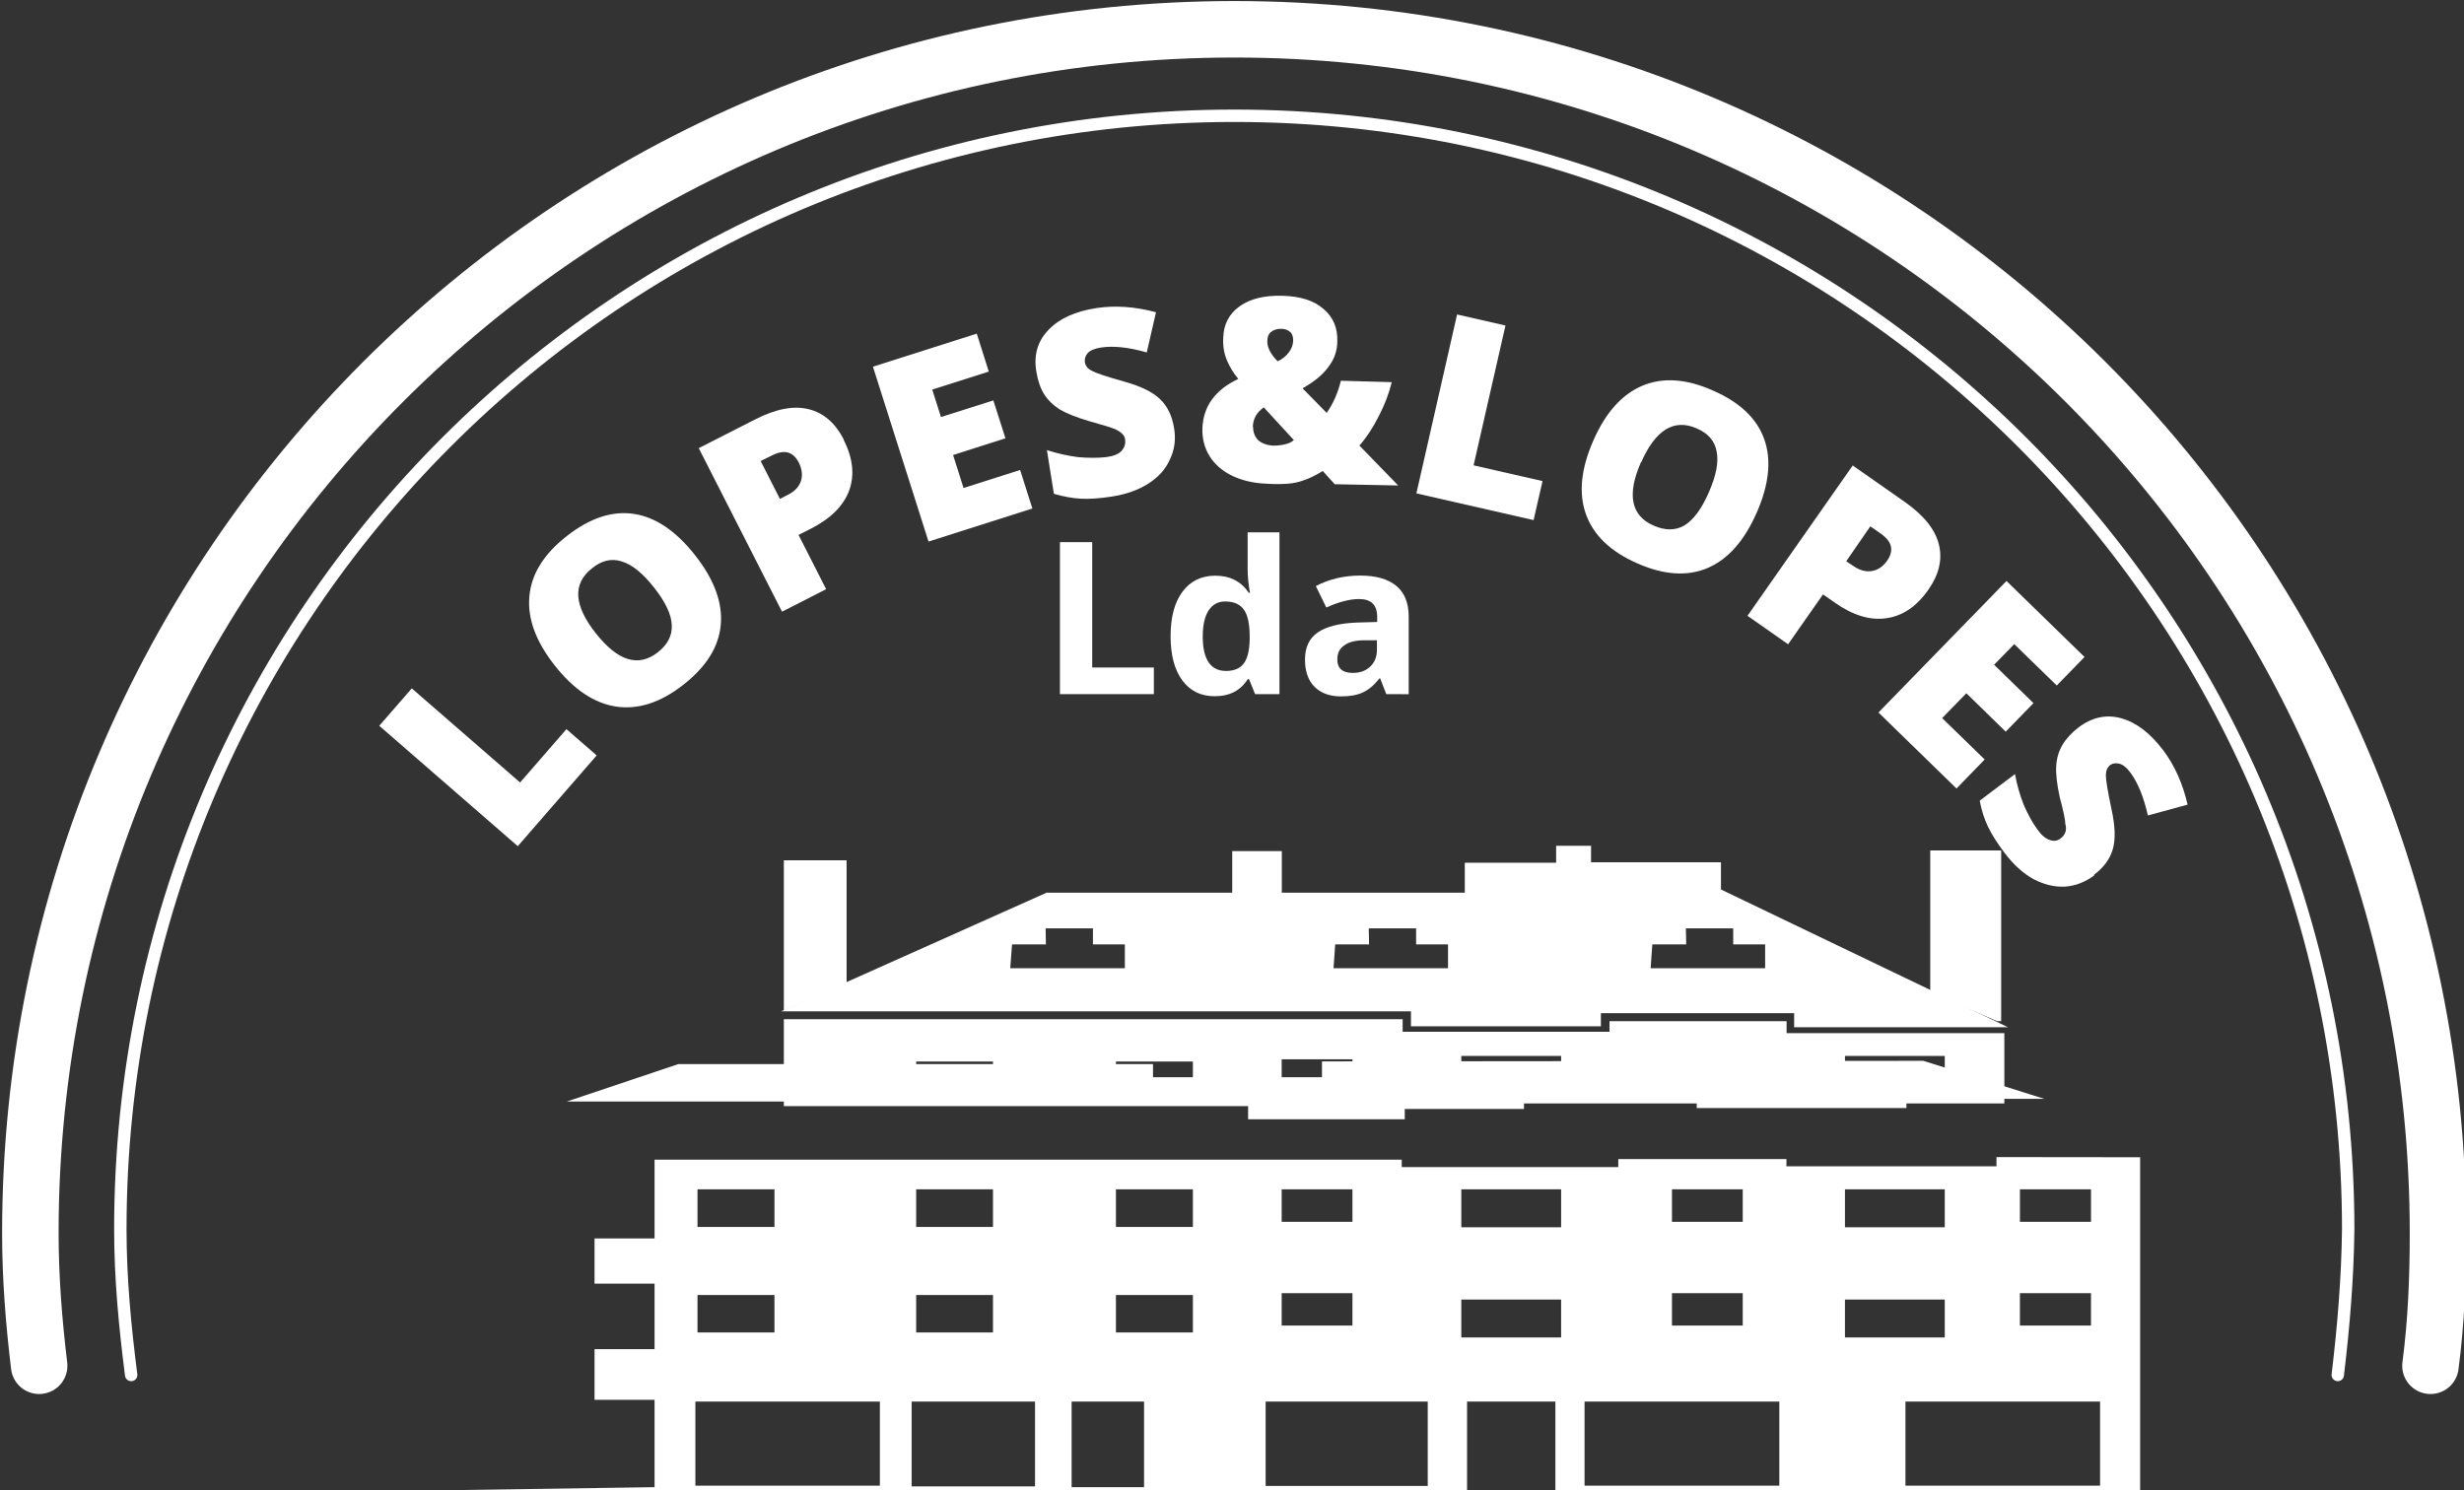 <?xml version="1.0" encoding="UTF-8" standalone="no"?>
<!-- Created with Inkscape (http://www.inkscape.org/) -->

<svg
 xmlns:dc="http://purl.org/dc/elements/1.1/"
 xmlns:cc="http://creativecommons.org/ns#"
 xmlns:rdf="http://www.w3.org/1999/02/22-rdf-syntax-ns#"
 xmlns:svg="http://www.w3.org/2000/svg"
 xmlns="http://www.w3.org/2000/svg"
 xmlns:sodipodi="http://sodipodi.sourceforge.net/DTD/sodipodi-0.dtd"
 xmlns:inkscape="http://www.inkscape.org/namespaces/inkscape"
 width="55.419mm"
 height="33.519mm"
 viewBox="0 0 55.419 33.519"
 version="1.1"
 id="svg2538"
 inkscape:version="0.92.3 (2405546, 2018-03-11)"
 sodipodi:docname="icon_lopes&amp;lopes.svg">
<rect x="0" y="0" width="55.419" height="33.519" fill="#333333" stroke="none"/>
<defs
 id="defs2532">
<circle
 style="fill:none;fill-rule:evenodd;stroke-width:0.249px"
 id="path2392"
 cx="986.624"
 cy="506.796"
 r="13.399"
 inkscape:export-xdpi="200"
 inkscape:export-ydpi="200" />
</defs>
<sodipodi:namedview
 id="base"
 pagecolor="#ffffff"
 bordercolor="#666666"
 borderopacity="1.0"
 inkscape:pageopacity="0.0"
 inkscape:pageshadow="2"
 inkscape:zoom="2.98594"
 inkscape:cx="106.764"
 inkscape:cy="45.2138"
 inkscape:document-units="mm"
 inkscape:current-layer="layer1"
 showgrid="false"
 fit-margin-top="0"
 fit-margin-left="0"
 fit-margin-right="0"
 fit-margin-bottom="0"
 inkscape:window-width="3200"
 inkscape:window-height="1271"
 inkscape:window-x="2391"
 inkscape:window-y="-9"
 inkscape:window-maximized="1" />
<g
 inkscape:label="Layer 1"
 inkscape:groupmode="layer"
 id="layer1"
 transform="translate(-38.392,-118.962)">
<g
 id="g2313"
 transform="matrix(1.303,0,0,1.303,-1219.39,-513.645)"
 inkscape:export-xdpi="200"
 inkscape:export-ydpi="200">
<path
 sodipodi:nodetypes="ccccc"
 inkscape:connector-curvature="0"
 id="path2291"
 d="m 1005.65,509.238 c 0.1,-0.833 0.17,-1.671 0.18,-2.512 0,-10.619 -8.611,-19.227 -19.227,-19.227 -10.621,0 -19.229,8.608 -19.229,19.227 0,0.841 0.08,1.679 0.187,2.512"
 style="fill:none;fill-rule:evenodd;stroke:#ffffff;stroke-width:0.214;stroke-linecap:round" />
<path
 sodipodi:nodetypes="ccccc"
 inkscape:connector-curvature="0"
 id="path2293"
 d="m 1007.25,509.079 c 0.1,-0.761 0.13,-1.526 0.13,-2.292 0,-11.478 -9.301,-20.781 -20.777,-20.781 -11.476,0 -20.782,9.304 -20.782,20.781 0,0.766 0.06,1.531 0.152,2.292"
 style="fill:none;fill-rule:evenodd;stroke:#ffffff;stroke-width:0.975;stroke-linecap:round" />
<g
 id="g2301"
 transform="matrix(0.985,0,0,0.985,14.344,6.798)">
<path
 sodipodi:nodetypes="ccccccccccccccccccccccccccccccccccccccccccccccccccccccccccccccccccccccccccccccccccccccccccccccccccccccccccccccccccccccccccccccccccccccccccccccccccccccccccccccccccccccccccccccccccccccccccccccc"
 inkscape:connector-curvature="0"
 id="path2295"
 transform="matrix(0.265,0,0,0.265,0.237,-46.968)"
 d="m 3769.9,2067.42 v 9.38 l 4.42,1.91 h 0.27 v -11.29 z m -75.81,0.65 v 9.59 0.35 l 4.15,-1.81 v -8.13 z m 0,10.51 v 5.75 h 30.7 v 0.87 h 10.36 v -1.05 h 39.65 v -4.65 h -14.4 v -0.79 h -11.71 v 0.7 h -13.68 v 0 -0.83 z m 44.8,2.43 h 6.6 v 2.51 h -6.6 z m 25.37,0 h 6.6 v 2.51 h -6.6 z m -37.25,0.22 h 4.68 v 2.14 h -4.68 z m -24.17,0.15 h 5.08 v 2.49 h -5.08 z m 13.21,0 h 5.09 v 2.49 h -5.09 z m 58.23,6.32 v 0.61 h -13.89 v -0.48 h -11.12 v 0.53 h -14.32 v -0.49 h -49.41 v 5.21 h -3.97 v 2.99 h 3.97 v 4.33 h -3.97 v 3.35 h 3.97 v 5.78 l -18.36,0.27 v 3.95 h 116.6 v -26.04 z m -85.9,2.13 h 5.09 v 2.49 h -5.09 z m 14.46,0 h 5.08 v 2.49 h -5.08 z m 13.21,0 h 5.09 v 2.49 h -5.09 z m 10.96,0 h 4.68 v 2.15 h -4.68 z m 11.88,0 h 6.6 v 2.51 h -6.6 z m 13.93,0 h 4.68 v 2.15 h -4.68 z m 11.44,0 h 6.6 v 2.51 h -6.6 z m 11.57,0 h 4.7 v 2.15 h -4.7 z m -48.82,6.87 h 4.68 v 2.14 h -4.68 z m 25.81,0 h 4.68 v 2.14 h -4.68 z m 23.01,0 h 4.7 v 2.14 h -4.7 z m -87.45,0.12 h 5.09 v 2.48 h -5.09 z m 14.46,0 h 5.08 v 2.48 h -5.08 z m 13.21,0 h 5.09 v 2.48 h -5.09 z m 22.84,0.3 h 6.6 v 2.51 h -6.6 z m 25.37,0 h 6.6 v 2.51 h -6.6 z m -76.02,6.75 h 12.2 v 5.56 h -12.2 z m 14.3,0 h 8.16 v 5.61 h -8.16 z m 10.58,0 h 4.79 v 5.66 h -4.79 z m 12.83,0 h 10.72 v 5.58 h -10.72 z m 13.32,0 h 5.84 v 8.94 h -5.84 z m 7.77,0 h 12.88 v 5.56 h -12.88 z m 21.22,0 h 12.87 v 5.56 h -12.87 z"
 style="fill:#ffffff;fill-rule:evenodd;stroke-width:0.5" />
<path
 style="fill:#ffffff;fill-rule:evenodd;stroke-width:0.265"
 d="m 988.601,504.595 v 0.278 h -2.961 v -0.23 h -8.321 l -1.952,0.656 h 7.747 v 0 h 5.434 v 0.13 h 3.593 v -0.14 h 3.027 v 0.124 h 3.675 v -0.161 h 2.417 l -2.121,-0.667 z m 12.759,0.699 z"
 id="path2297"
 inkscape:connector-curvature="0" />
<path
 sodipodi:nodetypes="ccccccccccccccccccccccccccccccccccccccccccccccccc"
 inkscape:connector-curvature="0"
 id="path2299"
 transform="matrix(0.265,0,0,0.265,0.237,-46.968)"
 d="m 3745.16,2067.11 c 0,4.89 0,7.57 0,1.12 h -6.04 v 1.98 h -12.1 v -2.75 h -3.28 c 0,1.67 0,8.15 0,2.75 h -12.27 l -17.56,7.85 h 41.65 v 0.99 h 12.56 v -0.87 h 12.78 v 0.93 h 14.14 l -18.98,-9.11 v -1.8 h -8.59 v -1.09 z m -33.76,5.46 h 3.13 v 1.06 h 2.11 v 1.58 h -7.58 l 0.12,-1.58 h 2.24 z m 21.37,0 h 3.13 v 1.06 h 2.11 v 1.58 h -7.57 l 0.11,-1.58 h 2.24 z m 20.97,0 h 3.13 v 1.06 h 2.11 v 1.58 h -7.57 l 0.11,-1.58 h 2.24 z"
 style="fill:#ffffff;fill-rule:evenodd;stroke-width:1" />
</g>
<g
 aria-label="                                                     LOPES&amp;LOPES"
 transform="matrix(1.207,0,0,1.207,-203.789,-101.704)"
 style="font-size:3.676px;line-height:125%;font-family:'Open Sans';-inkscape-font-specification:'Open Sans';letter-spacing:0px;word-spacing:0px;fill:#ffffff;stroke-width:0.265px"
 id="text2307">
<path
 d="m 975.993,498.602 -1.981,-1.722 0.465,-0.535 1.549,1.346 0.663,-0.763 0.432,0.376 z"
 style="font-weight:800;-inkscape-font-specification:'Open Sans Ultra-Bold'"
 id="path3113"
 inkscape:connector-curvature="0" />
<path
 d="m 978.529,494.441 q 0.409,0.52 0.367,0.992 -0.04,0.472 -0.534,0.859 -0.485,0.382 -0.959,0.314 -0.473,-0.07 -0.882,-0.589 -0.406,-0.515 -0.362,-0.988 0.04,-0.475 0.534,-0.862 0.493,-0.387 0.959,-0.318 0.466,0.07 0.877,0.592 z m -1.419,1.117 q 0.471,0.598 0.887,0.27 0.211,-0.166 0.198,-0.392 -0.01,-0.226 -0.253,-0.533 -0.243,-0.309 -0.463,-0.374 -0.22,-0.07 -0.426,0.1 -0.419,0.33 0.06,0.934 z"
 style="font-weight:800;-inkscape-font-specification:'Open Sans Ultra-Bold'"
 id="path3115"
 inkscape:connector-curvature="0" />
<path
 d="m 980.653,492.789 q 0.199,0.392 0.08,0.724 -0.122,0.33 -0.547,0.547 l -0.178,0.09 0.395,0.776 -0.631,0.322 -1.191,-2.339 0.809,-0.412 q 0.443,-0.226 0.764,-0.145 0.321,0.08 0.503,0.437 z m -0.911,0.846 0.115,-0.06 q 0.143,-0.07 0.185,-0.195 0.04,-0.123 -0.03,-0.264 -0.12,-0.237 -0.383,-0.103 l -0.163,0.08 z"
 style="font-weight:800;-inkscape-font-specification:'Open Sans Ultra-Bold'"
 id="path3117"
 inkscape:connector-curvature="0" />
<path
 d="m 983.352,493.772 -1.485,0.473 -0.795,-2.501 1.485,-0.473 0.172,0.543 -0.809,0.257 0.125,0.393 0.749,-0.238 0.173,0.542 -0.749,0.239 0.15,0.472 0.809,-0.258 z"
 style="font-weight:800;-inkscape-font-specification:'Open Sans Ultra-Bold'"
 id="path3119"
 inkscape:connector-curvature="0" />
<path
 d="m 985.379,492.623 q 0.04,0.241 -0.06,0.448 -0.09,0.205 -0.308,0.345 -0.215,0.138 -0.526,0.186 -0.259,0.04 -0.44,0.03 -0.181,-0.01 -0.385,-0.07 l -0.1,-0.625 q 0.216,0.07 0.442,0.1 0.225,0.02 0.406,0 0.156,-0.02 0.221,-0.09 0.06,-0.07 0.05,-0.151 0,-0.05 -0.04,-0.09 -0.04,-0.04 -0.107,-0.07 -0.07,-0.03 -0.37,-0.114 -0.271,-0.08 -0.416,-0.165 -0.142,-0.09 -0.226,-0.22 -0.08,-0.13 -0.111,-0.322 -0.06,-0.358 0.175,-0.599 0.23,-0.241 0.686,-0.311 0.403,-0.06 0.85,0.06 l -0.132,0.575 q -0.389,-0.111 -0.653,-0.07 -0.137,0.02 -0.192,0.08 -0.05,0.06 -0.04,0.128 0.01,0.08 0.1,0.125 0.09,0.05 0.463,0.154 0.358,0.1 0.514,0.253 0.158,0.152 0.199,0.415 z"
 style="font-weight:800;-inkscape-font-specification:'Open Sans Ultra-Bold'"
 id="path3121"
 inkscape:connector-curvature="0" />
<path
 d="m 987.676,493.425 -0.171,-0.189 q -0.165,0.1 -0.27,0.132 -0.104,0.04 -0.234,0.05 -0.128,0.01 -0.293,0 -0.283,-0.01 -0.499,-0.114 -0.214,-0.105 -0.324,-0.283 -0.109,-0.178 -0.101,-0.4 0.02,-0.47 0.513,-0.702 -0.107,-0.13 -0.165,-0.272 -0.06,-0.144 -0.05,-0.322 0.01,-0.287 0.237,-0.447 0.228,-0.161 0.616,-0.148 0.378,0.01 0.582,0.189 0.206,0.175 0.196,0.463 0,0.2 -0.128,0.366 -0.118,0.165 -0.369,0.305 l 0.345,0.352 q 0.141,-0.202 0.203,-0.46 l 0.728,0.02 q -0.06,0.246 -0.188,0.491 -0.123,0.244 -0.275,0.416 l 0.555,0.571 z m -1.167,-0.82 q 0,0.113 0.07,0.188 0.08,0.07 0.211,0.08 0.102,0 0.18,-0.02 0.08,-0.02 0.121,-0.06 l -0.429,-0.467 q -0.151,0.104 -0.157,0.278 z m 0.573,-1.236 q 0,-0.09 -0.05,-0.127 -0.05,-0.04 -0.126,-0.04 -0.08,0 -0.134,0.04 -0.06,0.04 -0.06,0.142 0,0.134 0.148,0.283 0.105,-0.05 0.161,-0.13 0.06,-0.08 0.06,-0.164 z"
 style="font-weight:800;-inkscape-font-specification:'Open Sans Ultra-Bold'"
 id="path3123"
 inkscape:connector-curvature="0" />
<path
 d="m 988.844,493.556 0.582,-2.559 0.692,0.158 -0.456,2 0.986,0.225 -0.128,0.558 z"
 style="font-weight:800;-inkscape-font-specification:'Open Sans Ultra-Bold'"
 id="path3125"
 inkscape:connector-curvature="0" />
<path
 d="m 993.71,493.833 q -0.267,0.607 -0.703,0.791 -0.436,0.185 -1.01,-0.07 -0.565,-0.249 -0.728,-0.699 -0.161,-0.449 0.106,-1.056 0.263,-0.599 0.701,-0.783 0.44,-0.185 1.012,0.07 0.574,0.252 0.731,0.696 0.158,0.444 -0.109,1.052 z m -1.653,-0.727 q -0.307,0.697 0.178,0.91 0.247,0.109 0.439,0 0.195,-0.116 0.352,-0.474 0.158,-0.36 0.112,-0.585 -0.04,-0.225 -0.284,-0.33 -0.488,-0.215 -0.797,0.488 z"
 style="font-weight:800;-inkscape-font-specification:'Open Sans Ultra-Bold'"
 id="path3127"
 inkscape:connector-curvature="0" />
<path
 d="m 996.166,494.934 q -0.252,0.36 -0.603,0.408 -0.349,0.05 -0.74,-0.227 l -0.164,-0.114 -0.499,0.713 -0.581,-0.407 1.505,-2.15 0.744,0.521 q 0.408,0.286 0.488,0.607 0.08,0.321 -0.15,0.649 z m -1.175,-0.407 0.106,0.07 q 0.131,0.09 0.259,0.07 0.129,-0.02 0.22,-0.148 0.152,-0.218 -0.09,-0.387 l -0.15,-0.105 z"
 style="font-weight:800;-inkscape-font-specification:'Open Sans Ultra-Bold'"
 id="path3129"
 inkscape:connector-curvature="0" />
<path
 d="m 996.568,497.777 -1.116,-1.087 1.831,-1.881 1.116,1.087 -0.397,0.408 -0.608,-0.592 -0.288,0.295 0.563,0.549 -0.397,0.408 -0.563,-0.549 -0.346,0.355 0.608,0.592 z"
 style="font-weight:800;-inkscape-font-specification:'Open Sans Ultra-Bold'"
 id="path3131"
 inkscape:connector-curvature="0" />
<path
 d="m 998.539,499.019 q -0.195,0.146 -0.422,0.162 -0.225,0.01 -0.45,-0.109 -0.223,-0.124 -0.412,-0.375 -0.158,-0.209 -0.236,-0.373 -0.08,-0.164 -0.119,-0.373 l 0.505,-0.38 q 0.04,0.225 0.123,0.436 0.09,0.209 0.196,0.355 0.09,0.127 0.182,0.153 0.09,0.03 0.158,-0.03 0.04,-0.03 0.06,-0.08 0.02,-0.05 0,-0.125 0,-0.08 -0.08,-0.38 -0.06,-0.276 -0.05,-0.445 0.01,-0.167 0.09,-0.303 0.08,-0.134 0.231,-0.25 0.29,-0.218 0.611,-0.129 0.321,0.09 0.598,0.457 0.245,0.326 0.349,0.778 l -0.568,0.155 q -0.09,-0.395 -0.247,-0.609 -0.08,-0.11 -0.16,-0.131 -0.08,-0.02 -0.134,0.02 -0.06,0.05 -0.06,0.146 0,0.101 0.08,0.481 0.08,0.363 0.02,0.573 -0.06,0.211 -0.272,0.371 z"
 style="font-weight:800;-inkscape-font-specification:'Open Sans Ultra-Bold'"
 id="path3133"
 inkscape:connector-curvature="0" />
</g>
<g
 aria-label="Lda"
 style="font-size:3.676px;line-height:125%;font-family:'Open Sans';-inkscape-font-specification:'Open Sans';letter-spacing:0px;word-spacing:0px;fill:#000000;stroke-width:0.265px"
 id="text2311">
<path
 d="m 983.593,497.484 v -2.624 h 0.557 v 2.164 h 1.064 v 0.46 z"
 style="font-weight:bold;-inkscape-font-specification:'Open Sans Bold';fill:#ffffff"
 id="path3136"
 inkscape:connector-curvature="0" />
<path
 d="m 986.261,497.52 q -0.354,0 -0.557,-0.275 -0.201,-0.274 -0.201,-0.761 0,-0.494 0.205,-0.768 0.206,-0.277 0.567,-0.277 0.379,0 0.578,0.295 h 0.02 q -0.04,-0.225 -0.04,-0.401 v -0.642 h 0.549 v 2.793 h -0.42 l -0.106,-0.26 h -0.02 q -0.187,0.296 -0.569,0.296 z m 0.192,-0.436 q 0.21,0 0.307,-0.122 0.1,-0.122 0.108,-0.415 v -0.06 q 0,-0.323 -0.101,-0.463 -0.1,-0.14 -0.323,-0.14 -0.183,0 -0.285,0.156 -0.101,0.154 -0.101,0.45 0,0.297 0.102,0.446 0.103,0.147 0.293,0.147 z"
 style="font-weight:bold;-inkscape-font-specification:'Open Sans Bold';fill:#ffffff"
 id="path3138"
 inkscape:connector-curvature="0" />
<path
 d="m 989.226,497.484 -0.106,-0.273 h -0.01 q -0.138,0.174 -0.285,0.242 -0.146,0.07 -0.381,0.07 -0.289,0 -0.456,-0.165 -0.165,-0.165 -0.165,-0.471 0,-0.319 0.223,-0.47 0.224,-0.152 0.675,-0.169 l 0.348,-0.01 v -0.09 q 0,-0.306 -0.313,-0.306 -0.24,0 -0.565,0.146 l -0.181,-0.37 q 0.346,-0.181 0.768,-0.181 0.404,0 0.619,0.176 0.216,0.176 0.216,0.535 v 1.337 z m -0.161,-0.93 h -0.212 q -0.239,0 -0.355,0.09 -0.117,0.08 -0.117,0.241 0,0.232 0.266,0.232 0.19,0 0.303,-0.11 0.115,-0.109 0.115,-0.291 z"
 style="font-weight:bold;-inkscape-font-specification:'Open Sans Bold';fill:#ffffff"
 id="path3140"
 inkscape:connector-curvature="0" />
</g>
</g>
</g>
</svg>
